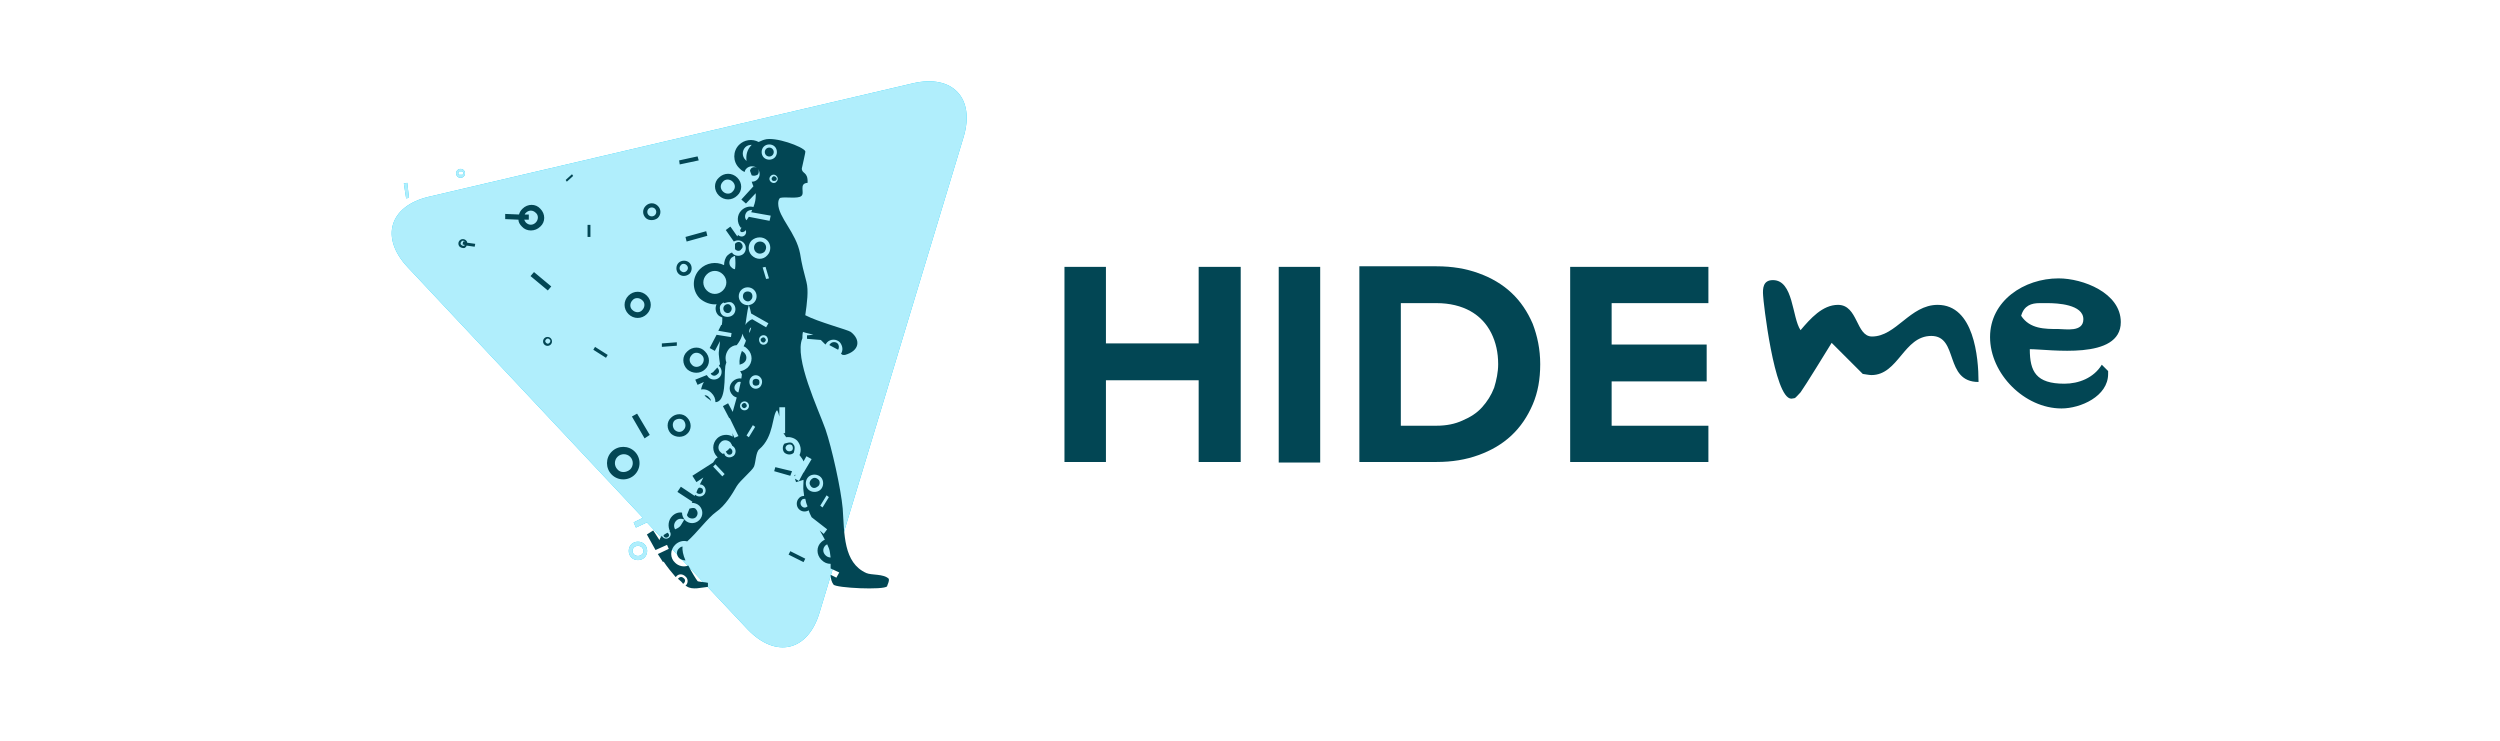 <svg width="270" height="80" viewBox="0 0 270 80" fill="none" xmlns="http://www.w3.org/2000/svg">
<rect width="270" height="80" fill="white"/>
<path d="M49.958 18.504H49.584C49.46 18.629 49.46 18.815 49.584 18.877H49.958C50.082 18.815 50.082 18.629 49.958 18.504ZM49.398 19.064C49.211 18.877 49.211 18.567 49.398 18.38C49.584 18.194 49.895 18.194 50.082 18.38C50.269 18.567 50.269 18.877 50.082 19.064C49.895 19.25 49.584 19.25 49.398 19.064ZM43.861 21.426L43.613 19.81L43.986 19.747L44.172 21.364L43.861 21.426ZM69.303 59.9C69.552 59.714 69.552 59.341 69.303 59.092C69.055 58.906 68.743 58.906 68.495 59.092C68.246 59.341 68.246 59.652 68.495 59.9C68.743 60.087 69.055 60.087 69.303 59.9ZM68.184 60.211C67.81 59.838 67.81 59.154 68.184 58.782C68.557 58.409 69.241 58.409 69.614 58.782C69.988 59.154 69.988 59.838 69.614 60.211C69.241 60.584 68.557 60.584 68.184 60.211ZM80.749 67.981L69.863 56.42L68.681 56.979L68.433 56.42L69.428 55.922L44.048 28.884C41 25.652 42.057 22.234 46.35 21.239L98.602 8.995C102.894 8 105.32 10.611 104.076 14.775L88.525 66.116C87.281 70.343 83.797 71.151 80.749 67.981Z" fill="#0ACCF9"/>
<mask id="mask0_1_71" style="mask-type:luminance" maskUnits="userSpaceOnUse" x="41" y="8" width="65" height="64">
<path d="M41 8H105.32V71.151H41V8Z" fill="white"/>
</mask>
<g mask="url(#mask0_1_71)">
<path d="M49.958 18.504H49.584C49.46 18.629 49.46 18.815 49.584 18.877H49.958C50.082 18.815 50.082 18.629 49.958 18.504ZM49.398 19.064C49.211 18.877 49.211 18.567 49.398 18.38C49.584 18.194 49.895 18.194 50.082 18.38C50.269 18.567 50.269 18.877 50.082 19.064C49.895 19.25 49.584 19.25 49.398 19.064ZM43.861 21.426L43.613 19.81L43.986 19.747L44.172 21.364L43.861 21.426ZM69.303 59.9C69.552 59.714 69.552 59.341 69.303 59.092C69.055 58.906 68.743 58.906 68.495 59.092C68.246 59.341 68.246 59.652 68.495 59.9C68.743 60.087 69.055 60.087 69.303 59.9ZM68.184 60.211C67.81 59.838 67.81 59.154 68.184 58.782C68.557 58.409 69.241 58.409 69.614 58.782C69.988 59.154 69.988 59.838 69.614 60.211C69.241 60.584 68.557 60.584 68.184 60.211ZM80.749 67.981L69.863 56.42L68.681 56.979L68.433 56.42L69.428 55.922L44.048 28.884C41 25.652 42.057 22.234 46.35 21.239L98.602 8.995C102.894 8 105.32 10.611 104.076 14.775L88.525 66.116C87.281 70.343 83.797 71.151 80.749 67.981Z" fill="#B0EEFC"/>
</g>
<path d="M82.74 16.764C82.553 16.578 82.553 16.267 82.74 16.08C82.926 15.894 83.237 15.894 83.424 16.08C83.611 16.267 83.611 16.578 83.424 16.764C83.237 16.951 82.926 16.951 82.74 16.764ZM83.673 17.013C83.984 16.702 83.984 16.142 83.673 15.832C83.362 15.521 82.802 15.521 82.491 15.832C82.18 16.142 82.18 16.702 82.491 17.013C82.802 17.323 83.362 17.323 83.673 17.013ZM81.184 15.645C80.936 15.645 80.687 15.707 80.5 15.894C80.127 16.267 80.127 16.888 80.5 17.261L80.625 17.386C80.562 16.826 80.625 16.205 81.184 15.645ZM73.409 17.759L73.347 17.323L75.337 16.888L75.462 17.323L73.409 17.759ZM81.184 18.939C81.122 18.753 81.06 18.629 80.998 18.442C80.998 18.38 81.06 18.256 81.122 18.194C81.309 18.007 81.62 18.007 81.807 18.194C81.993 18.38 81.993 18.691 81.807 18.877C81.558 19.002 81.371 19.002 81.184 18.939ZM83.424 19.499C83.299 19.375 83.299 19.25 83.424 19.126C83.486 19.002 83.673 19.002 83.797 19.126C83.921 19.25 83.921 19.375 83.797 19.499C83.673 19.561 83.486 19.561 83.424 19.499ZM61.217 19.623L61.092 19.437L61.776 18.815L61.901 19.002L61.217 19.623ZM83.859 19.623C84.046 19.437 84.046 19.188 83.859 19.002C83.673 18.815 83.424 18.815 83.237 19.002C83.051 19.188 83.051 19.437 83.237 19.623C83.424 19.81 83.735 19.81 83.859 19.623ZM79.132 20.68C79.443 20.369 79.443 19.934 79.132 19.623C78.821 19.312 78.323 19.312 78.074 19.623C77.763 19.934 77.763 20.369 78.074 20.68C78.385 20.991 78.883 20.991 79.132 20.68ZM77.639 21.115C77.079 20.556 77.079 19.685 77.639 19.188C78.199 18.629 79.07 18.629 79.629 19.188C80.189 19.747 80.189 20.618 79.629 21.115C79.07 21.674 78.199 21.674 77.639 21.115ZM70.734 23.228C70.921 23.042 70.921 22.731 70.734 22.544C70.547 22.358 70.236 22.358 70.05 22.544C69.863 22.731 69.863 23.042 70.05 23.228C70.236 23.415 70.547 23.415 70.734 23.228ZM69.739 23.539C69.365 23.166 69.365 22.607 69.739 22.234C70.112 21.861 70.672 21.861 71.045 22.234C71.418 22.607 71.418 23.166 71.045 23.539C70.672 23.85 70.05 23.85 69.739 23.539ZM83.113 23.85L83.237 23.29L81.122 22.918C81.184 22.855 81.184 22.731 81.247 22.669C81.06 22.669 80.811 22.731 80.687 22.855C80.438 23.104 80.376 23.539 80.625 23.788C80.687 23.663 80.811 23.539 80.874 23.415L83.113 23.85ZM57.858 24.036C58.169 23.726 58.169 23.228 57.858 22.98C57.547 22.669 57.111 22.669 56.8 22.98C56.738 23.042 56.676 23.104 56.676 23.166H57.111V23.726H56.614C56.676 23.85 56.738 23.974 56.8 24.036C57.111 24.347 57.547 24.347 57.858 24.036ZM56.365 24.471C56.116 24.223 55.991 23.974 55.991 23.726L54.561 23.663V23.104L56.054 23.166C56.116 22.918 56.24 22.731 56.427 22.544C56.987 21.985 57.858 21.985 58.355 22.544C58.915 23.104 58.915 23.974 58.355 24.471C57.795 25.031 56.862 25.031 56.365 24.471ZM80.003 25.031C79.94 24.969 79.94 24.907 79.94 24.844C80.003 24.72 80.065 24.596 80.127 24.534C80.251 24.471 80.376 24.534 80.438 24.596C80.562 24.72 80.562 24.844 80.438 24.969C80.251 25.093 80.065 25.093 80.003 25.031ZM63.456 25.59V24.285H63.767V25.59H63.456ZM74.155 26.087L74.031 25.59L76.27 24.969L76.395 25.466L74.155 26.087ZM50.206 26.46C50.269 26.46 50.269 26.46 50.206 26.46L49.958 26.398L50.02 26.087H50.206C50.082 25.963 49.895 25.963 49.833 26.087C49.709 26.212 49.709 26.398 49.833 26.46C49.958 26.585 50.144 26.585 50.206 26.46ZM49.647 26.647C49.46 26.46 49.46 26.15 49.647 25.963C49.833 25.777 50.144 25.777 50.331 25.963C50.393 26.025 50.455 26.087 50.455 26.212L51.326 26.336L51.264 26.647L50.393 26.523C50.393 26.585 50.331 26.647 50.269 26.709C50.206 26.833 49.895 26.833 49.647 26.647ZM79.443 26.958C79.381 26.958 79.381 26.895 79.381 26.833V26.336L79.443 26.274C79.629 26.087 79.94 26.087 80.065 26.274C80.251 26.46 80.251 26.771 80.065 26.895C79.94 27.144 79.629 27.144 79.443 26.958ZM81.62 27.206C81.371 26.958 81.371 26.523 81.62 26.274C81.869 26.025 82.304 26.025 82.553 26.274C82.802 26.523 82.802 26.895 82.553 27.206C82.242 27.455 81.869 27.455 81.62 27.206ZM82.864 27.579C83.299 27.144 83.299 26.398 82.864 25.963C82.429 25.528 81.682 25.528 81.184 25.963C80.749 26.398 80.749 27.144 81.184 27.579C81.682 28.076 82.429 28.076 82.864 27.579ZM79.381 27.641C79.256 27.641 79.132 27.766 79.007 27.828C78.696 28.139 78.696 28.636 79.007 28.884C79.132 29.009 79.256 29.071 79.381 29.071C79.443 28.698 79.443 28.201 79.381 27.641ZM74.155 29.257C74.342 29.071 74.342 28.822 74.155 28.636C73.969 28.449 73.658 28.449 73.533 28.636C73.347 28.822 73.347 29.133 73.533 29.257C73.72 29.444 73.969 29.444 74.155 29.257ZM73.284 29.568C72.973 29.257 72.973 28.698 73.284 28.387C73.596 28.076 74.155 28.076 74.466 28.387C74.777 28.698 74.777 29.257 74.466 29.568C74.093 29.879 73.596 29.879 73.284 29.568ZM82.74 30.128L83.051 30.065L82.677 28.822L82.366 28.884L82.74 30.128ZM59.164 31.371L57.298 29.817L57.671 29.382L59.537 30.936L59.164 31.371ZM78.074 31.371C78.572 30.873 78.572 30.128 78.074 29.63C77.577 29.133 76.83 29.133 76.332 29.63C75.835 30.128 75.835 30.873 76.332 31.371C76.83 31.868 77.577 31.868 78.074 31.371ZM80.376 32.365C80.189 32.179 80.189 31.806 80.376 31.619C80.562 31.433 80.936 31.433 81.122 31.619C81.309 31.806 81.309 32.179 81.122 32.365C80.936 32.614 80.625 32.614 80.376 32.365ZM81.433 32.676C81.807 32.303 81.807 31.681 81.433 31.309C81.06 30.936 80.438 30.936 80.065 31.309C79.692 31.681 79.692 32.303 80.065 32.676C80.438 33.049 81.06 33.049 81.433 32.676ZM69.365 33.484C69.677 33.173 69.677 32.676 69.365 32.427C69.055 32.117 68.557 32.117 68.308 32.427C67.997 32.738 67.997 33.235 68.308 33.484C68.619 33.795 69.117 33.795 69.365 33.484ZM78.261 33.67C78.074 33.484 78.074 33.173 78.261 32.987C78.448 32.8 78.758 32.8 78.883 32.987C79.07 33.173 79.07 33.484 78.883 33.67C78.758 33.857 78.448 33.857 78.261 33.67ZM79.194 33.981C79.505 33.67 79.505 33.111 79.194 32.8C79.007 32.614 78.821 32.552 78.199 32.738V32.676C78.074 32.676 78.012 32.738 77.888 32.862C77.763 32.987 77.701 33.235 77.763 33.422C77.763 33.67 77.825 33.857 78.012 34.043C78.323 34.292 78.883 34.292 79.194 33.981ZM67.873 33.919C67.313 33.36 67.313 32.489 67.873 31.93C68.433 31.371 69.303 31.371 69.863 31.93C70.423 32.489 70.423 33.36 69.863 33.919C69.303 34.478 68.433 34.478 67.873 33.919ZM82.74 35.349L82.989 34.914L81.122 33.857C81.06 33.546 80.998 33.298 80.874 32.925C80.687 33.608 80.625 34.354 80.5 35.1C80.562 34.976 80.625 34.914 80.749 34.789C80.874 34.665 81.06 34.541 81.247 34.478L82.74 35.349ZM81.122 35.349C80.936 35.473 80.874 35.722 80.936 35.97C80.998 35.784 81.122 35.535 81.122 35.349ZM82.242 36.903C82.118 36.778 82.118 36.592 82.242 36.53C82.366 36.405 82.553 36.405 82.615 36.53C82.74 36.654 82.74 36.778 82.615 36.903C82.553 37.027 82.366 37.027 82.242 36.903ZM59.35 37.027C59.475 36.903 59.475 36.716 59.35 36.654C59.226 36.53 59.102 36.53 58.977 36.654C58.853 36.778 58.853 36.903 58.977 37.027C59.102 37.151 59.226 37.151 59.35 37.027ZM82.802 37.089C82.989 36.903 82.989 36.592 82.802 36.343C82.615 36.157 82.304 36.157 82.118 36.343C81.931 36.53 81.931 36.84 82.118 37.089C82.304 37.276 82.615 37.276 82.802 37.089ZM58.791 37.213C58.604 37.027 58.604 36.716 58.791 36.53C58.977 36.343 59.288 36.343 59.475 36.53C59.661 36.716 59.661 37.027 59.475 37.213C59.288 37.4 58.977 37.4 58.791 37.213ZM71.481 37.462V37.089L73.098 36.965V37.338L71.481 37.462ZM89.582 37.276C89.582 37.213 89.644 37.151 89.707 37.089C89.893 36.903 90.266 36.903 90.453 37.089C90.64 37.276 90.64 37.586 90.515 37.773C90.204 37.586 89.893 37.462 89.582 37.276ZM65.447 38.643L64.078 37.773L64.265 37.462L65.633 38.332L65.447 38.643ZM80.127 37.897C80.189 37.959 80.314 38.021 80.376 38.084C80.687 38.394 80.687 38.892 80.376 39.14C80.251 39.265 80.065 39.327 79.878 39.389C79.816 38.83 79.94 38.394 80.127 37.897ZM75.773 39.389C76.084 39.078 76.084 38.581 75.773 38.332C75.462 38.021 74.964 38.021 74.715 38.332C74.404 38.643 74.404 39.078 74.715 39.389C74.964 39.7 75.462 39.7 75.773 39.389ZM74.218 39.886C73.658 39.327 73.658 38.456 74.218 37.959C74.777 37.4 75.648 37.4 76.146 37.959C76.706 38.519 76.706 39.389 76.146 39.886C75.648 40.383 74.777 40.383 74.218 39.886ZM76.83 40.446C76.768 40.383 76.768 40.383 76.768 40.321L77.017 40.197C77.141 40.01 77.328 39.886 77.452 39.7C77.452 39.7 77.514 39.7 77.514 39.762C77.701 39.948 77.701 40.259 77.514 40.383C77.266 40.632 77.017 40.632 76.83 40.446ZM81.371 41.564C81.247 41.44 81.247 41.129 81.371 41.005C81.558 40.881 81.744 40.881 81.931 41.005C82.055 41.129 82.055 41.44 81.931 41.564C81.744 41.689 81.496 41.689 81.371 41.564ZM82.118 41.751C82.366 41.44 82.366 41.005 82.118 40.756C81.869 40.446 81.371 40.446 81.122 40.756C80.874 41.005 80.874 41.502 81.122 41.751C81.371 42.062 81.869 42.062 82.118 41.751ZM80.003 41.254C79.816 41.191 79.629 41.254 79.505 41.44C79.256 41.689 79.256 42.062 79.505 42.248C79.567 42.31 79.629 42.372 79.754 42.372C79.816 41.999 79.94 41.627 80.003 41.254ZM76.332 42.932C76.208 42.87 76.146 42.745 76.084 42.683C76.27 42.683 76.457 42.745 76.581 42.932C76.706 43.056 76.768 43.118 76.768 43.305C76.644 43.118 76.457 43.056 76.332 42.932ZM80.189 43.988C80.065 43.864 80.065 43.74 80.189 43.615C80.314 43.491 80.5 43.491 80.562 43.615C80.687 43.74 80.687 43.926 80.562 43.988C80.438 44.113 80.314 44.113 80.189 43.988ZM80.749 44.175C80.936 43.988 80.936 43.678 80.749 43.491C80.562 43.305 80.251 43.305 80.065 43.491C79.878 43.678 79.878 43.988 80.065 44.175C80.251 44.361 80.562 44.361 80.749 44.175ZM73.844 46.413C74.093 46.164 74.093 45.729 73.844 45.418C73.596 45.169 73.16 45.169 72.849 45.418C72.6 45.667 72.6 46.102 72.849 46.413C73.16 46.723 73.596 46.723 73.844 46.413ZM72.476 46.848C71.978 46.35 71.978 45.542 72.476 45.107C72.973 44.61 73.782 44.61 74.218 45.107C74.715 45.605 74.715 46.413 74.218 46.848C73.782 47.283 72.973 47.283 72.476 46.848ZM80.874 47.221L81.558 46.102L81.309 45.915L80.625 47.034L80.874 47.221ZM69.614 47.345L68.246 44.983L68.806 44.672L70.174 46.972L69.614 47.345ZM85.539 48.65C85.663 48.526 85.663 48.277 85.539 48.091C85.415 47.966 85.166 47.966 84.979 48.091C84.792 48.277 84.792 48.464 84.979 48.65C85.103 48.775 85.352 48.775 85.539 48.65ZM84.73 48.899C84.481 48.65 84.481 48.153 84.73 47.904C85.352 47.718 85.539 47.78 85.663 47.966C85.788 48.091 85.912 48.277 85.725 48.899C85.477 49.147 85.041 49.147 84.73 48.899ZM78.51 48.961C78.448 48.899 78.448 48.837 78.385 48.775C78.572 48.65 78.634 48.588 78.696 48.526C78.696 48.464 78.758 48.464 78.821 48.401C78.883 48.401 78.945 48.464 79.007 48.526C79.132 48.65 79.132 48.899 79.007 49.023C78.883 49.147 78.634 49.147 78.51 48.961ZM79.256 49.21C79.505 48.961 79.505 48.526 79.256 48.277C79.194 48.215 79.132 48.153 79.07 48.153V48.091C79.007 47.966 78.945 47.904 78.883 47.78C78.572 47.469 78.074 47.469 77.825 47.78C77.514 48.091 77.514 48.588 77.825 48.837C77.888 48.899 77.95 48.961 78.074 49.023C78.136 49.023 78.136 48.961 78.199 48.961C78.261 49.023 78.261 49.147 78.323 49.21C78.572 49.458 78.945 49.458 79.256 49.21ZM68.059 50.701C68.433 50.328 68.433 49.707 68.059 49.334C67.686 48.961 67.064 48.961 66.691 49.334C66.317 49.707 66.317 50.328 66.691 50.701C67.002 51.074 67.624 51.074 68.059 50.701ZM85.352 51.385L83.611 50.888L83.735 50.453L85.539 50.888L85.352 51.385ZM78.012 51.447L78.261 51.199L77.266 50.142L77.017 50.391L78.012 51.447ZM85.85 51.447L85.788 51.323L85.912 51.261L85.85 51.447ZM66.069 51.261C65.384 50.577 65.384 49.458 66.069 48.775C66.753 48.091 67.873 48.091 68.557 48.775C69.241 49.458 69.241 50.577 68.557 51.261C67.873 51.944 66.753 51.944 66.069 51.261ZM87.529 52.442C87.343 52.193 87.467 51.882 87.716 51.696C87.965 51.509 88.276 51.634 88.463 51.882C88.587 52.131 88.525 52.442 88.276 52.566C87.965 52.815 87.654 52.69 87.529 52.442ZM88.463 53.001C88.898 52.752 89.022 52.131 88.773 51.696C88.525 51.261 87.903 51.136 87.467 51.385C87.032 51.634 86.907 52.255 87.156 52.69C87.405 53.125 88.027 53.25 88.463 53.001ZM75.275 53.25L75.213 53.188C75.275 53.001 75.337 52.815 75.462 52.69C75.586 52.628 75.71 52.69 75.835 52.752C75.959 52.877 75.959 53.125 75.835 53.25C75.648 53.374 75.399 53.374 75.275 53.25ZM88.836 54.804L89.52 53.685L89.271 53.498L88.587 54.617L88.836 54.804ZM87.218 54.679C87.094 54.431 87.032 54.182 86.97 53.871C86.845 53.871 86.659 53.871 86.596 53.996C86.41 54.182 86.41 54.493 86.596 54.679C86.783 54.866 87.032 54.866 87.218 54.679ZM74.342 55.86C74.218 55.736 74.155 55.612 74.218 55.55L74.466 54.928C74.902 54.804 75.088 54.866 75.151 54.99C75.399 55.239 75.399 55.612 75.151 55.86C74.964 56.047 74.591 56.047 74.342 55.86ZM73.533 56.73C73.658 56.544 73.782 56.295 73.906 56.109C73.596 55.985 73.284 55.985 73.036 56.233C72.787 56.482 72.725 56.855 72.911 57.166C73.222 57.041 73.409 56.917 73.533 56.73ZM71.729 57.974C71.667 57.911 71.667 57.849 71.667 57.787C71.791 57.725 71.916 57.601 72.103 57.538C72.103 57.538 72.165 57.538 72.165 57.601C72.289 57.725 72.289 57.911 72.165 57.974C72.04 58.098 71.854 58.098 71.729 57.974ZM89.52 59.217C89.458 59.092 89.396 58.906 89.333 58.782C89.271 58.844 89.209 58.844 89.147 58.906C88.836 59.217 88.836 59.652 89.147 59.963C89.271 60.087 89.458 60.211 89.707 60.211C89.644 59.838 89.644 59.528 89.52 59.217ZM73.347 60.273C73.036 59.963 73.036 59.465 73.347 59.217C73.471 59.092 73.596 59.03 73.72 59.03C73.658 59.403 73.782 59.963 74.031 60.522C73.844 60.522 73.533 60.46 73.347 60.273ZM86.783 60.709L85.166 59.9L85.352 59.528L86.97 60.336L86.783 60.709ZM73.222 62.511C73.284 62.449 73.284 62.449 73.222 62.511C73.409 62.262 73.658 62.262 73.844 62.449C74.031 62.573 74.031 62.822 73.844 63.008C73.844 63.008 73.782 63.008 73.782 63.07C73.658 62.884 73.471 62.697 73.222 62.511ZM90.018 63.133C89.831 62.884 89.707 62.511 89.707 62.076L90.329 62.387L90.64 61.827L89.707 61.392V60.895C89.333 60.895 89.022 60.771 88.711 60.46C88.151 59.9 88.151 59.03 88.711 58.533C88.836 58.409 88.96 58.346 89.085 58.284C88.898 57.911 88.711 57.601 88.525 57.29L88.96 57.663L89.333 57.166L87.654 55.86C87.529 55.612 87.405 55.363 87.343 55.114C87.032 55.301 86.596 55.301 86.285 54.99C85.974 54.679 85.974 54.12 86.285 53.809C86.41 53.623 86.659 53.56 86.845 53.56C86.845 53.374 86.783 53.188 86.783 53.063C86.721 52.69 86.783 52.255 86.783 51.82L85.974 52.069L85.85 51.696L86.285 51.944L86.783 51.012H86.845V50.95L87.654 49.583L87.094 49.272L86.783 49.831C86.721 49.645 86.534 49.396 86.347 49.147C86.596 48.65 86.472 48.029 86.099 47.593C85.788 47.283 85.29 47.158 84.917 47.221C84.792 47.096 84.73 46.91 84.606 46.785H84.792V43.988H84.17V44.983C84.108 44.734 84.046 44.486 83.921 44.299C83.362 44.859 83.611 47.158 81.993 48.526C81.62 48.837 81.62 49.955 81.433 50.391C81.247 50.826 79.94 51.882 79.567 52.504C79.07 53.374 78.323 54.617 77.328 55.301C76.457 55.922 75.275 57.538 74.218 58.471C73.782 58.346 73.284 58.471 72.911 58.844C72.351 59.403 72.351 60.273 72.911 60.771C73.284 61.144 73.844 61.268 74.342 61.081C74.715 61.827 75.151 62.511 75.337 62.76C75.337 62.822 76.27 62.884 76.457 62.946V63.381C75.773 63.443 74.777 63.754 74.155 63.319C74.155 63.319 74.093 63.257 74.031 63.257C74.342 63.008 74.342 62.511 74.031 62.262C73.72 61.952 73.284 61.952 73.036 62.262L72.973 62.325C72.538 61.827 72.04 61.206 71.667 60.646L71.605 60.709L71.045 59.838L72.227 59.279L72.04 58.844L70.796 59.403L69.863 57.725L70.547 57.29L71.232 58.346C71.232 58.222 71.294 58.16 71.356 58.036C71.418 57.974 71.418 57.911 71.481 57.849C71.481 57.911 71.543 57.974 71.605 58.036C71.791 58.222 72.103 58.222 72.289 58.036C72.476 57.849 72.476 57.538 72.289 57.352H72.351C72.103 56.855 72.165 56.171 72.6 55.736C72.911 55.425 73.284 55.301 73.658 55.363C73.658 55.674 73.782 55.922 73.969 56.171C74.404 56.606 75.088 56.606 75.524 56.171C75.959 55.736 75.959 55.052 75.524 54.617C75.337 54.431 75.026 54.306 74.715 54.306L74.777 54.182L73.16 53.125L73.533 52.566L75.026 53.56C75.026 53.56 75.026 53.498 75.088 53.436C75.337 53.685 75.773 53.685 76.022 53.436C76.27 53.188 76.27 52.752 76.022 52.504C75.897 52.38 75.773 52.317 75.586 52.317L75.959 51.572L75.213 52.069L74.777 51.385L77.017 49.955C77.079 49.831 77.203 49.707 77.266 49.583C77.328 49.52 77.39 49.458 77.514 49.396L77.452 49.334C76.892 48.775 76.892 47.904 77.452 47.345C77.888 46.91 78.634 46.848 79.132 47.158C79.132 47.034 79.132 46.848 79.07 46.723L79.318 47.283L79.754 47.096L78.821 45.169H78.758L78.074 43.864L78.634 43.553L79.132 44.486C79.256 43.988 79.443 43.429 79.567 42.932C79.381 42.87 79.256 42.807 79.132 42.683C78.696 42.248 78.696 41.627 79.132 41.191C79.381 40.943 79.754 40.819 80.065 40.881C80.065 40.756 80.127 40.57 80.127 40.446L79.94 40.073C80.251 40.073 80.5 39.886 80.749 39.7C81.309 39.14 81.309 38.27 80.749 37.711C80.625 37.586 80.5 37.462 80.314 37.4C80.376 37.213 80.5 37.027 80.562 36.778C80.376 36.53 80.251 36.281 80.189 36.032C80.189 36.095 80.127 36.219 80.127 36.281C80.003 36.654 79.816 36.965 79.567 37.276C79.256 37.276 78.945 37.462 78.758 37.648C78.385 38.084 78.261 38.643 78.448 39.14C78.385 39.327 78.323 39.513 78.323 39.7C78.199 40.694 78.448 43.429 77.266 43.429C77.266 43.056 77.141 42.745 76.83 42.434C76.519 42.124 76.146 41.999 75.71 42.062C75.773 41.813 75.835 41.564 76.022 41.254L75.337 41.564L75.088 41.005L76.332 40.508C76.395 40.57 76.457 40.694 76.519 40.756C76.83 41.067 77.39 41.067 77.701 40.756C78.012 40.446 78.012 39.886 77.701 39.575L77.639 39.513C77.701 39.451 77.701 39.389 77.763 39.327C77.763 39.265 77.577 38.27 77.639 37.959C77.701 37.586 77.701 37.213 77.763 36.84L77.203 37.897L76.644 37.586L77.39 36.157L78.945 36.405L79.007 35.97L77.577 35.722L77.888 35.1H77.95C78.012 34.789 78.012 34.541 78.012 34.292C77.888 34.23 77.701 34.168 77.577 34.043C77.266 33.733 77.203 33.235 77.39 32.862C76.768 32.925 76.084 32.676 75.586 32.241C74.715 31.371 74.715 29.941 75.586 29.071C76.27 28.387 77.328 28.201 78.199 28.636C78.199 28.263 78.323 27.828 78.572 27.579C78.696 27.455 78.883 27.331 79.07 27.268C79.07 27.331 79.132 27.331 79.132 27.393C79.443 27.703 80.003 27.703 80.314 27.393C80.625 27.082 80.625 26.523 80.314 26.212C80.003 25.901 79.567 25.901 79.256 26.087L78.385 24.844L78.883 24.471L79.629 25.528C79.692 25.466 79.692 25.404 79.692 25.342C79.692 25.342 79.692 25.404 79.754 25.404C79.94 25.59 80.251 25.59 80.438 25.404C80.625 25.217 80.625 24.907 80.438 24.72C80.314 24.596 80.127 24.534 80.003 24.596C79.567 24.036 79.567 23.228 80.065 22.731C80.438 22.358 80.936 22.234 81.371 22.358C81.433 22.234 81.433 22.11 81.496 21.985C81.62 21.55 81.62 21.301 81.62 20.866L80.562 21.985L80.065 21.55L81.371 20.12C81.309 19.996 81.247 19.81 81.184 19.623C81.433 19.623 81.62 19.561 81.807 19.375C82.118 19.064 82.118 18.504 81.807 18.194C81.496 17.883 80.936 17.883 80.625 18.194C80.5 18.318 80.438 18.442 80.438 18.567C80.189 18.504 80.003 18.318 79.816 18.131C79.132 17.448 79.132 16.329 79.816 15.645C80.376 15.086 81.247 14.961 81.931 15.334C82.118 15.272 82.304 15.148 82.553 15.086C83.673 14.713 86.721 15.832 86.97 16.329C87.032 16.391 86.659 17.821 86.596 18.194C86.596 18.815 87.281 18.504 87.218 19.747C86.223 19.81 86.97 20.866 86.534 21.177C86.161 21.488 84.855 21.239 84.295 21.364C84.108 21.426 84.046 21.736 84.046 21.985C84.046 23.477 85.974 25.093 86.41 27.393C86.596 28.574 86.783 29.257 87.094 30.438C87.343 31.371 87.156 32.738 86.97 34.043C88.4 34.789 91.511 35.597 91.884 35.846C93.004 36.716 92.817 37.897 91.262 38.332H91.013C90.951 38.27 90.888 38.27 90.826 38.208C91.075 37.835 91.013 37.338 90.702 36.965C90.329 36.592 89.707 36.592 89.333 36.965C89.271 37.027 89.209 37.151 89.147 37.213L88.773 36.84L88.649 36.716L87.156 36.592V36.219L87.841 36.157C87.467 36.032 87.032 35.97 86.721 35.846C86.659 36.095 86.659 36.343 86.659 36.53C85.725 38.643 88.4 44.237 89.147 46.35C89.831 48.339 90.826 52.815 91.013 54.928C91.2 57.663 91.075 60.771 93.563 61.889C94.123 62.138 95.43 61.952 95.989 62.511C96.052 62.822 95.865 63.07 95.803 63.319C95.492 63.754 90.266 63.505 90.018 63.133Z" fill="#024654"/>
<path d="M133.997 49.893V28.822H129.456V37.089H119.441V28.822H114.962V49.893H119.441V41.067H129.456V49.893H133.997ZM138.102 28.822H142.581V49.955H138.102V28.822ZM155.146 45.977H151.29V32.738H155.146C156.577 32.738 157.821 33.049 158.817 33.608C159.812 34.168 160.558 34.976 161.056 35.97C161.554 36.965 161.802 38.084 161.802 39.327C161.802 40.197 161.616 41.067 161.367 41.875C161.056 42.683 160.621 43.367 160.061 43.988C159.501 44.61 158.817 45.045 157.946 45.418C157.137 45.791 156.204 45.977 155.146 45.977ZM155.146 49.893C156.826 49.893 158.319 49.645 159.687 49.147C161.056 48.65 162.238 47.966 163.233 47.034C164.228 46.102 164.975 44.983 165.535 43.678C166.095 42.372 166.343 40.943 166.343 39.327C166.343 37.711 166.032 36.281 165.535 34.976C164.975 33.67 164.228 32.552 163.233 31.619C162.238 30.687 161.056 30.003 159.687 29.506C158.319 29.009 156.826 28.76 155.146 28.76H146.811V49.893H155.146ZM184.507 49.893V45.977H174.057V41.191H184.321V37.213H174.057V32.738H184.507V28.822H169.578V49.893H184.507Z" fill="#024654"/>
<path d="M191.474 30.252C193.714 30.252 193.527 34.292 194.46 35.66C195.518 34.416 196.824 32.925 198.504 32.925C200.681 32.925 200.432 36.343 202.174 36.343C204.786 36.343 206.279 32.925 209.265 32.925C213.184 32.925 213.682 38.581 213.682 41.254C209.949 41.254 211.567 36.281 208.581 36.281C205.595 36.281 205.035 40.508 202.111 40.508C201.863 40.508 201.241 40.383 201.178 40.383L197.819 37.027C197.322 37.835 194.958 41.689 194.46 42.372C194.336 42.497 193.9 42.994 193.838 42.994C193.776 42.994 193.589 43.056 193.465 43.056C191.599 43.056 190.417 32.365 190.417 31.93C190.355 31.122 190.417 30.252 191.474 30.252ZM222.328 30.065C224.941 30.065 229.046 31.619 229.046 34.789C229.046 38.954 221.333 37.711 219.218 37.711C219.218 40.135 219.902 41.44 222.95 41.44C224.505 41.44 226.123 40.819 226.994 39.389L227.678 40.073V40.383C227.678 42.807 224.692 44.113 222.639 44.113C218.658 44.113 214.926 40.383 214.926 36.405C214.926 32.489 218.596 30.065 222.328 30.065ZM222.328 35.535C223.075 35.535 225.003 35.908 225.003 34.478C225.003 32.862 222.142 32.738 221.146 32.738H220.275C219.405 32.738 218.596 32.987 218.285 34.106C219.218 35.535 220.835 35.535 222.328 35.535Z" fill="#024654"/>
</svg>
